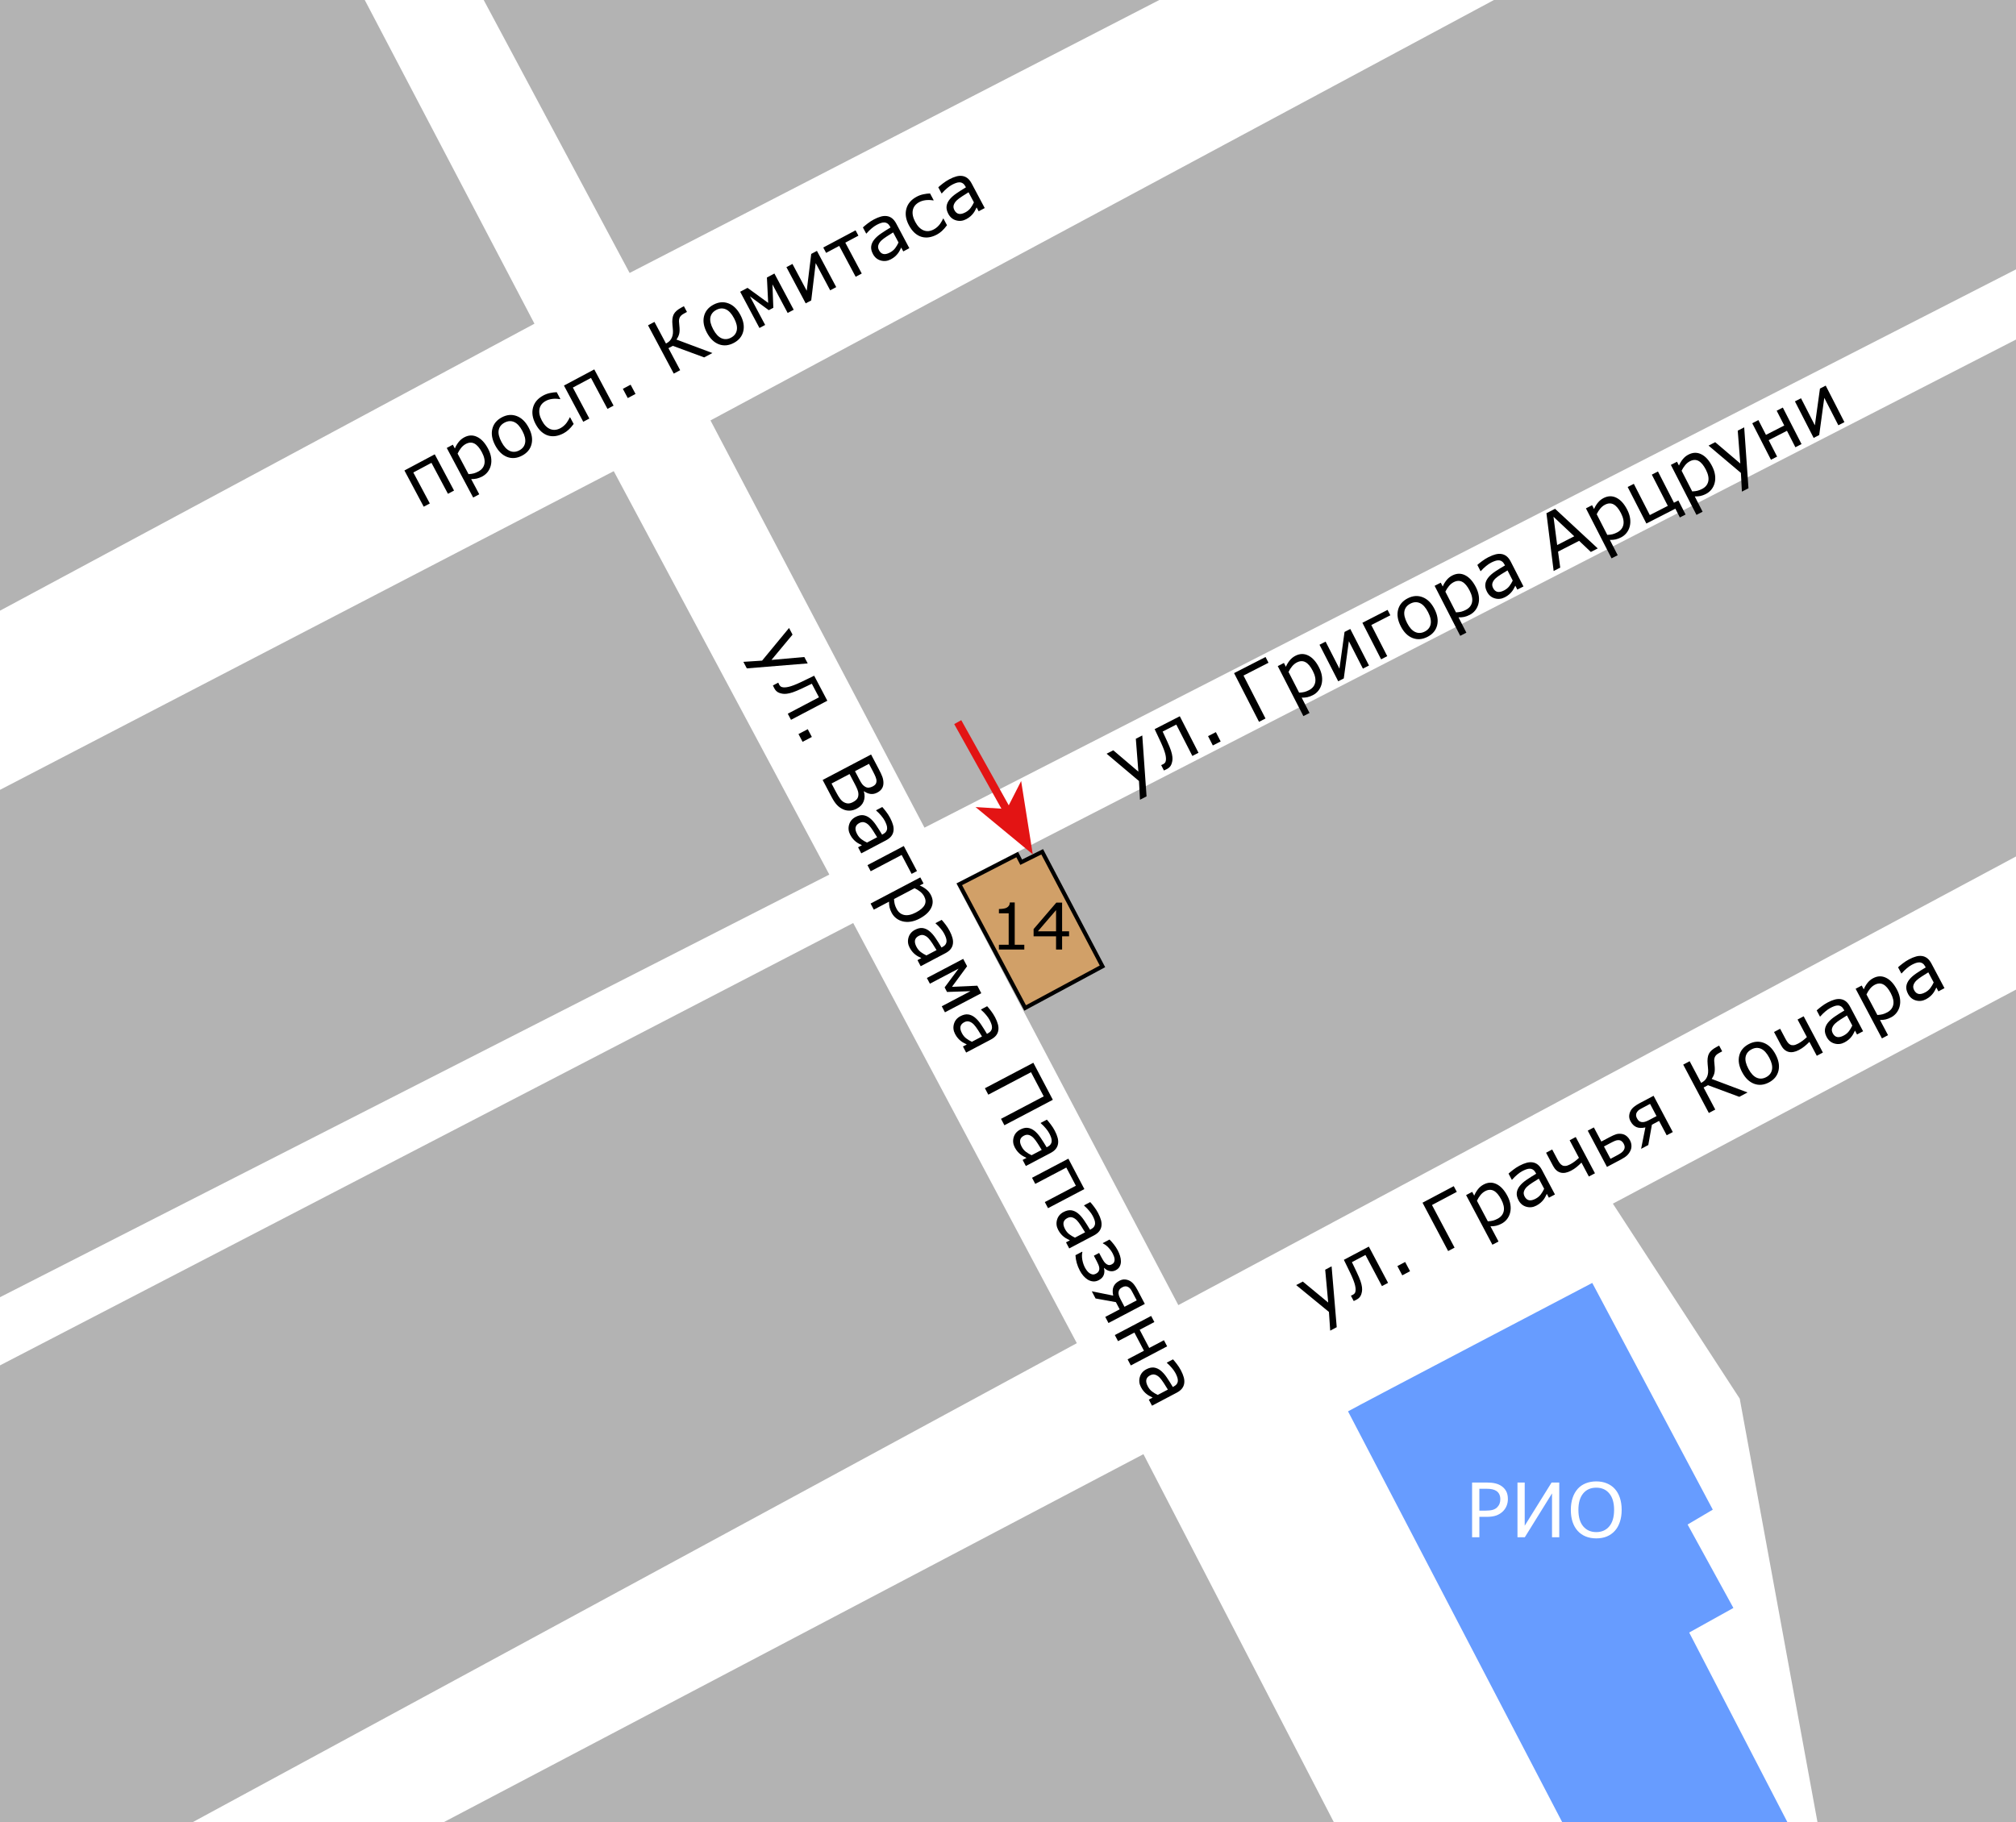 <?xml version="1.0" encoding="UTF-8" standalone="no"?>
<!-- Created with Inkscape (http://www.inkscape.org/) -->

<svg
   width="500"
   height="452"
   viewBox="0 0 500 452"
   version="1.1"
   id="svg1"
   xml:space="preserve"
   xmlns="http://www.w3.org/2000/svg"
   xmlns:svg="http://www.w3.org/2000/svg"><defs
     id="defs1" /><g
     id="layer5"
     style="display:inline"><rect
       style="fill:#ffffff;fill-opacity:1;stroke:none"
       id="rect16"
       width="500"
       height="452"
       x="0"
       y="0" /></g><g
     id="layer3"
     style="display:inline"><path
       style="fill:#b3b3b3;fill-opacity:1;stroke:none;stroke-width:2;stroke-linecap:butt;stroke-linejoin:miter;stroke-dasharray:none;stroke-opacity:1"
       d="M 90.466,0 132.552,80.303 0,151.495 V 0 Z"
       id="path1" /><path
       style="fill:#b3b3b3;fill-opacity:1;stroke:none;stroke-width:1px;stroke-linecap:butt;stroke-linejoin:miter;stroke-opacity:1"
       d="M 287.525,0 156.152,67.716 119.966,0 Z"
       id="path2" /><path
       style="fill:#b3b3b3;fill-opacity:1;stroke:none;stroke-width:1px;stroke-linecap:butt;stroke-linejoin:miter;stroke-opacity:1"
       d="M 0,195.942 152.219,116.882 205.684,216.963 0,321.808 Z"
       id="path3" /><path
       style="fill:#b3b3b3;fill-opacity:1;stroke:none;stroke-width:1px;stroke-linecap:butt;stroke-linejoin:miter;stroke-opacity:1"
       d="M 0,338.721 211.612,228.982 267.072,333.214 47.863,452 H 0 Z"
       id="path4" /><path
       style="fill:#b3b3b3;fill-opacity:1;stroke:none;stroke-width:1px;stroke-linecap:butt;stroke-linejoin:miter;stroke-opacity:1"
       d="M 110.133,452 283.591,360.747 330.791,452 Z"
       id="path5" /><path
       style="fill:#b3b3b3;fill-opacity:1;stroke:none;stroke-width:1px;stroke-linecap:butt;stroke-linejoin:miter;stroke-opacity:1"
       d="M 176.212,104.296 370.517,0 H 500 V 66.826 L 229.284,205.326 Z"
       id="path6" /><path
       style="fill:#b3b3b3;fill-opacity:1;stroke:none;stroke-width:1px;stroke-linecap:butt;stroke-linejoin:miter;stroke-opacity:1"
       d="M 237.178,219.148 500,84.236 V 212.473 L 292.245,323.774 Z"
       id="path7" /><path
       style="fill:#b3b3b3;fill-opacity:1;stroke:none;stroke-width:1px;stroke-linecap:butt;stroke-linejoin:miter;stroke-opacity:1"
       d="m 500,245.501 -99.983,53.1 31.466,48.38 L 450.757,452 H 500 Z"
       id="path8" /><path
       style="fill:#679cff;fill-opacity:1;stroke:none;stroke-width:1px;stroke-linecap:butt;stroke-linejoin:miter;stroke-opacity:1"
       d="m 334.331,350.127 c 2.753,-1.573 60.573,-31.86 60.573,-31.86 l 29.893,56.246 -6.244,3.687 11.357,20.699 -10.964,6.097 L 443.284,452 h -55.853 z"
       id="path9" /></g><g
     id="layer4"
     style="display:inline"><path
       style="fill:#d1a068;fill-opacity:1;stroke:#000000;stroke-width:1px;stroke-linecap:butt;stroke-linejoin:miter;stroke-opacity:1"
       d="m 237.93,219.374 14.357,-7.375 0.989,1.897 5.206,-2.585 14.947,28.418 -19.175,10.325 z"
       id="path10" /><path
       d="m 373.98,371.886 q 0,0.902 -0.319,1.677 -0.31,0.766 -0.875,1.331 -0.702,0.702 -1.659,1.057 -0.957,0.346 -2.415,0.346 h -1.805 v 5.059 h -1.805 v -13.572 h 3.682 q 1.221,0 2.069,0.21 0.848,0.201 1.504,0.638 0.775,0.52 1.194,1.294 0.428,0.775 0.428,1.96 z m -1.878,0.046 q 0,-0.702 -0.246,-1.221 -0.246,-0.52 -0.747,-0.848 -0.438,-0.283 -1.003,-0.401 -0.556,-0.128 -1.413,-0.128 h -1.786 v 5.423 h 1.522 q 1.094,0 1.777,-0.191 0.684,-0.201 1.112,-0.629 0.428,-0.438 0.602,-0.921 0.182,-0.483 0.182,-1.085 z m 14.62,9.424 h -1.796 v -10.874 l -6.745,10.874 h -1.823 v -13.572 h 1.796 v 10.71 l 6.663,-10.71 h 1.905 z m 13.763,-12.013 q 0.829,0.911 1.267,2.233 0.447,1.322 0.447,2.999 0,1.677 -0.456,3.008 -0.447,1.322 -1.258,2.206 -0.839,0.921 -1.987,1.385 -1.139,0.465 -2.607,0.465 -1.431,0 -2.607,-0.474 -1.167,-0.474 -1.987,-1.376 -0.82,-0.902 -1.267,-2.215 -0.438,-1.313 -0.438,-2.999 0,-1.659 0.438,-2.971 0.438,-1.322 1.276,-2.26 0.802,-0.893 1.987,-1.367 1.194,-0.474 2.598,-0.474 1.458,0 2.616,0.483 1.167,0.474 1.978,1.358 z m -0.164,5.232 q 0,-2.643 -1.185,-4.074 -1.185,-1.44 -3.236,-1.44 -2.069,0 -3.254,1.44 -1.176,1.431 -1.176,4.074 0,2.671 1.203,4.092 1.203,1.413 3.227,1.413 2.023,0 3.217,-1.413 1.203,-1.422 1.203,-4.092 z"
       id="text11"
       style="stroke:none;fill:#ffffff;fill-opacity:1" /><path
       d="m 254.044,235.556 h -6.297 v -1.188 h 2.422 v -7.797 h -2.422 v -1.062 q 0.492,0 1.055,-0.078 0.562,-0.086 0.852,-0.242 0.359,-0.195 0.562,-0.492 0.211,-0.305 0.242,-0.812 h 1.211 v 10.484 h 2.375 z m 11.102,-3.273 h -1.727 v 3.273 h -1.5 v -3.273 h -5.57 v -1.797 l 5.633,-6.562 h 1.438 v 7.109 h 1.727 z m -3.227,-1.25 v -5.25 l -4.508,5.25 z"
       id="text10"
       style="fill:#000000;fill-opacity:1;stroke:none" /><path
       style="fill:#e31414"
       d="m 238.406,178.657 -1.748,0.975 12.166,21.809 1.746,-0.975 z"
       id="path20" /><path
       id="path1592-2"
       d="m 256.142,211.941 -14.194,-11.725 7.775,0.481 3.537,-6.94 z"
       style="display:inline;fill:#e31414;fill-opacity:1;stroke:none;stroke-width:1.212px;stroke-linecap:butt;stroke-linejoin:miter;stroke-opacity:1" /></g><g
     id="layer2"
     style="display:inline"><path
       d="m 112.609,121.698 -1.512,0.805 -4.091,-7.683 -4.497,2.395 4.091,7.683 -1.512,0.805 -4.785,-8.986 7.522,-4.006 z m 8.435,-10.398 q 0.583,1.094 0.753,2.17 0.166,1.068 -0.071,2 -0.214,0.878 -0.762,1.593 -0.545,0.703 -1.349,1.131 -0.7,0.373 -1.353,0.524 -0.645,0.147 -1.403,0.138 l 2.005,3.765 -1.512,0.805 -6.55,-12.301 1.512,-0.805 0.501,0.941 q 0.333,-0.828 0.902,-1.564 0.572,-0.749 1.425,-1.203 1.625,-0.865 3.182,-0.114 1.56,0.739 2.721,2.919 z m -1.539,0.871 q -0.865,-1.625 -1.849,-2.134 -0.984,-0.509 -2.134,0.104 -0.652,0.347 -1.161,0.98 -0.51,0.633 -0.869,1.413 l 2.712,5.093 q 0.798,-0.053 1.312,-0.193 0.522,-0.144 1.11,-0.457 1.263,-0.673 1.517,-1.902 0.254,-1.23 -0.637,-2.903 z m 11.615,-6.092 q 1.17,2.196 0.72,4.067 -0.449,1.871 -2.34,2.878 -1.907,1.015 -3.71,0.344 -1.795,-0.676 -2.965,-2.872 -1.17,-2.196 -0.728,-4.063 0.445,-1.879 2.352,-2.894 1.891,-1.007 3.698,-0.327 1.803,0.671 2.973,2.868 z m -1.561,0.831 q -0.93,-1.746 -2.063,-2.226 -1.138,-0.489 -2.353,0.158 -1.231,0.655 -1.461,1.872 -0.226,1.205 0.704,2.95 0.9,1.689 2.05,2.202 1.147,0.505 2.369,-0.146 1.207,-0.643 1.432,-1.868 0.229,-1.237 -0.679,-2.943 z m 12.718,-1.733 q -0.694,0.927 -1.276,1.444 -0.57,0.52 -1.229,0.872 -0.982,0.523 -1.952,0.678 -0.975,0.147 -1.871,-0.119 -0.896,-0.267 -1.697,-0.976 -0.793,-0.714 -1.423,-1.896 -1.144,-2.148 -0.634,-4.061 0.505,-1.921 2.573,-3.022 0.78,-0.416 1.644,-0.597 0.872,-0.185 1.666,-0.206 l 0.895,1.681 -0.088,0.047 q -1.052,-0.173 -1.93,-0.057 -0.87,0.112 -1.554,0.476 -1.344,0.715 -1.604,2.011 -0.252,1.291 0.6,2.892 0.853,1.601 2.056,2.096 1.203,0.495 2.555,-0.225 0.475,-0.253 0.877,-0.622 0.41,-0.373 0.694,-0.772 0.224,-0.316 0.435,-0.696 0.214,-0.393 0.287,-0.566 l 0.088,-0.047 z m 9.898,-4.548 -1.512,0.805 -4.091,-7.683 -4.497,2.395 4.091,7.683 -1.512,0.805 -4.785,-8.986 7.522,-4.006 z m 5.447,-2.9 -1.923,1.024 -1.221,-2.293 1.923,-1.024 z m 19.067,-10.153 -2.043,1.088 -7.776,-2.871 -1.086,0.578 2.909,5.463 -1.593,0.848 -6.379,-11.979 1.593,-0.848 2.862,5.374 q 0.406,-0.226 0.73,-0.492 0.323,-0.265 0.538,-0.638 0.223,-0.356 0.357,-0.861 0.13,-0.513 0.105,-1.14 -0.011,-0.273 -0.05,-0.676 -0.031,-0.407 -0.079,-0.846 -0.156,-1.631 0.297,-2.564 0.461,-0.937 1.909,-1.709 l 0.636,-0.338 0.758,1.424 -0.668,0.356 q -0.555,0.296 -0.813,0.567 -0.262,0.264 -0.388,0.63 -0.122,0.333 -0.11,0.782 0.019,0.444 0.087,1.017 0.147,1.285 -0.022,2.015 -0.161,0.726 -0.688,1.481 z m 6.934,-9.454 q 1.17,2.196 0.72,4.067 -0.449,1.871 -2.34,2.878 -1.907,1.015 -3.71,0.344 -1.795,-0.676 -2.965,-2.872 -1.17,-2.196 -0.728,-4.063 0.445,-1.879 2.352,-2.894 1.891,-1.007 3.698,-0.327 1.803,0.671 2.973,2.868 z m -1.561,0.831 q -0.93,-1.746 -2.063,-2.226 -1.138,-0.489 -2.353,0.158 -1.231,0.655 -1.461,1.872 -0.226,1.205 0.704,2.95 0.9,1.689 2.05,2.202 1.147,0.505 2.369,-0.146 1.207,-0.643 1.432,-1.868 0.229,-1.237 -0.679,-2.943 z m 14.788,-2.112 -1.496,0.797 -3.778,-7.096 0.222,5.809 -1.126,0.6 -4.679,-3.436 3.778,7.096 -1.416,0.754 -4.785,-8.986 1.826,-0.972 5.123,3.726 -0.312,-6.288 1.858,-0.99 z m 10.547,-5.616 -1.496,0.797 -3.594,-6.75 -1.112,9.256 -1.368,0.728 -4.785,-8.986 1.496,-0.797 3.543,6.653 1.115,-9.134 1.416,-0.754 z m 5.503,-12.761 -3.25,1.731 4.078,7.659 -1.512,0.805 -4.078,-7.659 -3.25,1.731 -0.707,-1.327 8.013,-4.267 z m 12.63,3.105 -1.504,0.801 -0.51,-0.957 q -0.128,0.244 -0.341,0.677 -0.209,0.421 -0.454,0.737 -0.28,0.386 -0.706,0.768 -0.422,0.39 -1.082,0.741 -1.215,0.647 -2.488,0.292 -1.273,-0.355 -1.937,-1.602 -0.544,-1.022 -0.444,-1.881 0.104,-0.871 0.724,-1.666 0.628,-0.799 1.71,-1.54 1.082,-0.741 2.367,-1.508 l -0.124,-0.233 q -0.274,-0.515 -0.639,-0.754 -0.357,-0.244 -0.798,-0.257 -0.42,-0.014 -0.905,0.162 -0.485,0.176 -0.976,0.437 -0.595,0.317 -1.242,0.868 -0.651,0.543 -1.273,1.256 l -0.08,0.043 -0.818,-1.537 q 0.378,-0.356 1.138,-0.947 0.76,-0.59 1.572,-1.023 0.949,-0.506 1.735,-0.717 0.789,-0.224 1.506,-0.12 0.704,0.1 1.282,0.546 0.578,0.446 1.041,1.315 z m -2.683,-1.411 -1.332,-2.502 q -0.67,0.409 -1.569,0.99 -0.89,0.577 -1.356,1.022 -0.553,0.532 -0.745,1.14 -0.197,0.6 0.168,1.284 0.411,0.772 1.088,0.918 0.672,0.138 1.63,-0.372 0.796,-0.424 1.293,-1.081 0.493,-0.665 0.824,-1.399 z m 12.021,-4.284 q -0.694,0.927 -1.276,1.444 -0.57,0.52 -1.229,0.872 -0.982,0.523 -1.952,0.678 -0.975,0.147 -1.871,-0.119 -0.896,-0.267 -1.697,-0.976 -0.793,-0.714 -1.423,-1.896 -1.144,-2.148 -0.634,-4.061 0.505,-1.921 2.573,-3.022 0.78,-0.416 1.644,-0.597 0.872,-0.185 1.667,-0.206 l 0.895,1.681 -0.088,0.047 q -1.052,-0.173 -1.93,-0.057 -0.87,0.112 -1.554,0.476 -1.344,0.715 -1.604,2.011 -0.252,1.291 0.6,2.892 0.853,1.601 2.056,2.096 1.203,0.495 2.555,-0.225 0.475,-0.253 0.877,-0.622 0.41,-0.373 0.694,-0.772 0.224,-0.316 0.435,-0.696 0.214,-0.393 0.287,-0.566 l 0.088,-0.047 z m 9.359,-4.261 -1.504,0.801 -0.51,-0.957 q -0.128,0.244 -0.341,0.677 -0.209,0.421 -0.454,0.737 -0.28,0.386 -0.706,0.768 -0.422,0.39 -1.082,0.741 -1.215,0.647 -2.488,0.292 -1.273,-0.355 -1.937,-1.602 -0.544,-1.022 -0.444,-1.881 0.104,-0.871 0.724,-1.666 0.628,-0.799 1.71,-1.54 1.082,-0.741 2.367,-1.508 l -0.124,-0.233 q -0.274,-0.515 -0.639,-0.754 -0.357,-0.244 -0.798,-0.257 -0.42,-0.014 -0.905,0.162 -0.485,0.176 -0.976,0.437 -0.595,0.317 -1.242,0.868 -0.651,0.543 -1.273,1.256 l -0.08,0.043 -0.818,-1.537 q 0.378,-0.356 1.138,-0.947 0.76,-0.59 1.572,-1.023 0.949,-0.506 1.735,-0.717 0.789,-0.224 1.506,-0.12 0.704,0.1 1.282,0.546 0.578,0.446 1.041,1.315 z m -2.683,-1.411 -1.332,-2.502 q -0.67,0.409 -1.569,0.99 -0.89,0.577 -1.356,1.022 -0.553,0.532 -0.745,1.14 -0.197,0.6 0.168,1.284 0.411,0.772 1.088,0.918 0.672,0.138 1.63,-0.372 0.796,-0.424 1.293,-1.081 0.493,-0.665 0.824,-1.399 z"
       id="text12"
       style="fill:#000000;fill-opacity:1;stroke:none" /><path
       d="m 283.302,182.453 1.062,15.113 -1.631,0.835 -0.248,-4.645 -8.026,-6.775 1.655,-0.847 6.222,5.293 -0.633,-8.155 z m 13.946,4.297 -1.525,0.781 -3.984,-7.78 -3.383,1.732 q 0.32,0.686 0.616,1.323 0.295,0.637 0.529,1.153 0.637,1.384 0.923,2.262 0.281,0.87 0.345,1.513 0.063,0.603 -0.018,1.044 -0.077,0.429 -0.224,0.822 -0.151,0.385 -0.43,0.681 -0.27,0.292 -0.668,0.496 -0.138,0.071 -0.41,0.2 -0.264,0.125 -0.345,0.166 l -0.681,-1.331 0.081,-0.042 q 0.065,-0.033 0.191,-0.087 0.126,-0.054 0.207,-0.096 0.195,-0.1 0.368,-0.26 0.182,-0.165 0.249,-0.394 0.206,-0.618 -0.037,-1.712 -0.243,-1.094 -1.096,-2.961 -0.308,-0.682 -0.749,-1.603 -0.437,-0.933 -0.836,-1.773 l 6.239,-3.195 z m 5.492,-2.812 -1.939,0.993 -1.184,-2.312 1.939,-0.993 z m 11.867,-19.521 -6.198,3.174 5.454,10.652 -1.606,0.823 -6.186,-12.08 7.805,-3.996 z m 12.538,1.168 q 0.565,1.103 0.718,2.182 0.149,1.071 -0.103,1.998 -0.228,0.875 -0.788,1.581 -0.556,0.694 -1.367,1.11 -0.706,0.361 -1.361,0.502 -0.647,0.137 -1.405,0.115 l 1.944,3.797 -1.525,0.781 -6.352,-12.405 1.525,-0.781 0.486,0.949 q 0.347,-0.823 0.927,-1.55 0.584,-0.739 1.444,-1.18 1.639,-0.839 3.183,-0.063 1.548,0.764 2.674,2.962 z m -1.553,0.847 q -0.839,-1.639 -1.814,-2.163 -0.975,-0.525 -2.135,0.069 -0.657,0.336 -1.177,0.961 -0.52,0.625 -0.892,1.399 l 2.63,5.135 q 0.799,-0.04 1.315,-0.172 0.525,-0.135 1.117,-0.439 1.274,-0.652 1.547,-1.878 0.274,-1.226 -0.59,-2.913 z m 13.941,-1.332 -1.509,0.773 -3.485,-6.807 -1.261,9.237 -1.379,0.706 -4.64,-9.062 1.509,-0.773 3.436,6.709 1.262,-9.115 1.428,-0.731 z m 5.294,-12.459 -4.722,2.418 3.955,7.723 -1.525,0.781 -4.64,-9.062 6.247,-3.199 z m 10.942,-1.568 q 1.134,2.215 0.655,4.078 -0.479,1.863 -2.386,2.84 -1.923,0.985 -3.715,0.284 -1.784,-0.704 -2.918,-2.919 -1.134,-2.215 -0.663,-4.074 0.475,-1.872 2.398,-2.856 1.907,-0.976 3.703,-0.268 1.792,0.7 2.926,2.915 z m -1.574,0.806 q -0.901,-1.76 -2.027,-2.259 -1.13,-0.507 -2.355,0.12 -1.241,0.636 -1.491,1.849 -0.245,1.201 0.656,2.961 0.872,1.704 2.015,2.235 1.138,0.523 2.371,-0.108 1.217,-0.623 1.462,-1.844 0.249,-1.233 -0.632,-2.953 z m 11.852,-6.212 q 0.565,1.103 0.718,2.182 0.149,1.071 -0.103,1.998 -0.228,0.875 -0.788,1.581 -0.556,0.694 -1.367,1.11 -0.706,0.361 -1.361,0.502 -0.647,0.137 -1.405,0.115 l 1.944,3.797 -1.525,0.781 -6.352,-12.405 1.525,-0.781 0.486,0.949 q 0.347,-0.823 0.927,-1.55 0.584,-0.739 1.444,-1.18 1.639,-0.839 3.183,-0.063 1.548,0.764 2.674,2.962 z m -1.553,0.847 q -0.839,-1.639 -1.814,-2.163 -0.975,-0.525 -2.135,0.069 -0.657,0.336 -1.177,0.961 -0.52,0.625 -0.892,1.399 l 2.63,5.135 q 0.799,-0.04 1.315,-0.172 0.525,-0.135 1.117,-0.439 1.274,-0.652 1.547,-1.878 0.274,-1.226 -0.59,-2.913 z m 13.348,-1.029 -1.517,0.777 -0.494,-0.965 q -0.132,0.242 -0.352,0.672 -0.216,0.418 -0.466,0.73 -0.286,0.382 -0.718,0.757 -0.428,0.383 -1.094,0.724 -1.225,0.627 -2.492,0.252 -1.267,-0.375 -1.911,-1.633 -0.528,-1.03 -0.414,-1.887 0.118,-0.869 0.75,-1.654 0.641,-0.789 1.734,-1.513 1.094,-0.724 2.391,-1.47 l -0.12,-0.235 q -0.266,-0.519 -0.627,-0.764 -0.353,-0.249 -0.793,-0.27 -0.42,-0.02 -0.908,0.147 -0.488,0.168 -0.982,0.421 -0.6,0.307 -1.256,0.848 -0.659,0.532 -1.293,1.235 l -0.081,0.042 -0.793,-1.55 q 0.384,-0.35 1.153,-0.928 0.769,-0.578 1.588,-0.998 0.957,-0.49 1.746,-0.689 0.793,-0.211 1.507,-0.096 0.702,0.111 1.273,0.567 0.571,0.455 1.02,1.331 z m -2.66,-1.454 -1.292,-2.523 q -0.677,0.398 -1.585,0.965 -0.9,0.563 -1.372,1 -0.562,0.523 -0.764,1.128 -0.206,0.597 0.147,1.287 0.399,0.779 1.073,0.935 0.67,0.148 1.635,-0.346 0.803,-0.411 1.311,-1.06 0.503,-0.657 0.847,-1.386 z m 21.084,-7.98 -1.712,0.877 -2.908,-2.76 -5.225,2.675 0.54,3.973 -1.631,0.835 -1.788,-14.332 2.142,-1.097 z m -5.821,-3.01 -5.154,-4.846 0.911,7.019 z m 13.132,-6.591 q 0.565,1.103 0.718,2.182 0.149,1.071 -0.103,1.998 -0.228,0.875 -0.788,1.581 -0.556,0.694 -1.367,1.11 -0.706,0.361 -1.361,0.502 -0.647,0.137 -1.405,0.115 l 1.944,3.797 -1.525,0.781 -6.352,-12.405 1.525,-0.781 0.486,0.949 q 0.347,-0.823 0.927,-1.55 0.584,-0.739 1.444,-1.18 1.639,-0.839 3.183,-0.063 1.548,0.764 2.674,2.962 z m -1.553,0.847 q -0.839,-1.639 -1.814,-2.163 -0.975,-0.525 -2.135,0.069 -0.657,0.336 -1.177,0.961 -0.52,0.625 -0.892,1.399 l 2.63,5.135 q 0.799,-0.04 1.315,-0.172 0.525,-0.135 1.117,-0.439 1.274,-0.652 1.547,-1.878 0.274,-1.226 -0.59,-2.913 z m 13.494,-1.104 -7.188,3.681 -4.64,-9.062 1.525,-0.781 3.967,7.748 4.462,-2.285 -3.967,-7.748 1.525,-0.781 3.967,7.748 1.095,-0.561 1.786,3.489 -1.42,0.727 z m 9.12,-10.527 q 0.565,1.103 0.718,2.182 0.149,1.071 -0.103,1.998 -0.228,0.875 -0.788,1.581 -0.556,0.694 -1.367,1.11 -0.706,0.361 -1.361,0.502 -0.647,0.137 -1.405,0.115 l 1.944,3.797 -1.525,0.781 -6.352,-12.405 1.525,-0.781 0.486,0.949 q 0.347,-0.823 0.927,-1.55 0.584,-0.739 1.444,-1.18 1.639,-0.839 3.183,-0.063 1.548,0.764 2.674,2.962 z m -1.553,0.847 q -0.839,-1.639 -1.814,-2.163 -0.975,-0.525 -2.135,0.069 -0.657,0.336 -1.177,0.961 -0.52,0.625 -0.892,1.399 l 2.63,5.135 q 0.799,-0.04 1.315,-0.172 0.525,-0.135 1.117,-0.439 1.274,-0.652 1.547,-1.878 0.274,-1.226 -0.59,-2.913 z m 9.503,-10.498 1.062,15.113 -1.631,0.835 -0.248,-4.645 -8.026,-6.775 1.655,-0.847 6.222,5.293 -0.633,-8.155 z m 14.222,4.156 -1.525,0.781 -2.09,-4.081 -4.535,2.322 2.09,4.081 -1.525,0.781 -4.64,-9.062 1.525,-0.781 1.878,3.667 4.535,-2.322 -1.878,-3.667 1.525,-0.781 z m 10.636,-5.446 -1.509,0.773 -3.485,-6.807 -1.261,9.237 -1.379,0.706 -4.64,-9.062 1.509,-0.773 3.436,6.709 1.262,-9.115 1.428,-0.731 z"
       id="text13"
       style="fill:#000000;fill-opacity:1;stroke:none" /><path
       d="m 330.257,314.151 1.273,15.097 -1.619,0.858 -0.313,-4.641 -8.12,-6.663 1.643,-0.87 6.296,5.205 -0.746,-8.145 z m 14.004,4.102 -1.514,0.802 -4.092,-7.724 -3.359,1.779 q 0.33,0.681 0.634,1.314 0.304,0.633 0.545,1.145 0.656,1.375 0.954,2.249 0.294,0.866 0.366,1.508 0.071,0.602 -0.004,1.044 -0.071,0.43 -0.213,0.825 -0.146,0.387 -0.42,0.687 -0.266,0.296 -0.661,0.505 -0.137,0.072 -0.407,0.205 -0.262,0.129 -0.342,0.171 l -0.7,-1.321 0.081,-0.043 q 0.064,-0.034 0.189,-0.09 0.125,-0.056 0.206,-0.099 0.193,-0.102 0.365,-0.265 0.18,-0.167 0.243,-0.397 0.197,-0.62 -0.061,-1.711 -0.258,-1.091 -1.138,-2.946 -0.318,-0.678 -0.771,-1.592 -0.45,-0.927 -0.861,-1.762 l 6.194,-3.281 z m 5.453,-2.889 -1.925,1.02 -1.216,-2.295 1.925,-1.02 z m 11.593,-19.685 -6.153,3.26 5.603,10.575 -1.595,0.845 -6.354,-11.992 7.748,-4.105 z m 12.553,0.993 q 0.58,1.095 0.748,2.172 0.164,1.068 -0.075,2 -0.216,0.878 -0.766,1.592 -0.546,0.702 -1.352,1.129 -0.701,0.371 -1.354,0.521 -0.645,0.146 -1.403,0.135 l 1.997,3.769 -1.514,0.802 -6.524,-12.315 1.514,-0.802 0.499,0.942 q 0.335,-0.827 0.905,-1.563 0.574,-0.747 1.427,-1.2 1.627,-0.862 3.182,-0.108 1.559,0.742 2.715,2.925 z m -1.541,0.868 q -0.862,-1.627 -1.844,-2.138 -0.982,-0.511 -2.134,0.099 -0.652,0.346 -1.163,0.977 -0.511,0.632 -0.872,1.411 l 2.701,5.098 q 0.798,-0.051 1.312,-0.19 0.523,-0.143 1.111,-0.454 1.264,-0.67 1.521,-1.899 0.256,-1.229 -0.631,-2.904 z m 13.333,-1.215 -1.506,0.798 -0.508,-0.958 q -0.129,0.244 -0.343,0.677 -0.21,0.421 -0.456,0.737 -0.28,0.386 -0.708,0.767 -0.423,0.389 -1.083,0.739 -1.216,0.644 -2.489,0.287 -1.272,-0.357 -1.934,-1.606 -0.542,-1.023 -0.44,-1.881 0.106,-0.871 0.727,-1.664 0.629,-0.798 1.713,-1.537 1.083,-0.739 2.37,-1.503 l -0.124,-0.234 q -0.273,-0.515 -0.638,-0.756 -0.356,-0.244 -0.797,-0.258 -0.42,-0.015 -0.905,0.16 -0.485,0.175 -0.976,0.435 -0.596,0.316 -1.244,0.865 -0.652,0.541 -1.275,1.253 l -0.081,0.043 -0.815,-1.538 q 0.379,-0.355 1.14,-0.944 0.761,-0.589 1.574,-1.02 0.95,-0.504 1.736,-0.714 0.79,-0.222 1.506,-0.117 0.704,0.102 1.281,0.549 0.577,0.447 1.038,1.317 z m -2.68,-1.417 -1.327,-2.505 q -0.671,0.407 -1.571,0.987 -0.892,0.576 -1.358,1.019 -0.554,0.531 -0.748,1.139 -0.198,0.6 0.165,1.285 0.41,0.773 1.086,0.92 0.672,0.139 1.63,-0.369 0.797,-0.422 1.296,-1.078 0.494,-0.664 0.827,-1.398 z m 12.602,-3.84 -1.514,0.802 -1.831,-3.455 q -0.613,0.614 -1.209,1.105 -0.596,0.491 -1.385,0.909 -1.45,0.768 -2.59,0.465 -1.145,-0.311 -1.858,-1.656 l -1.732,-3.27 1.514,-0.802 1.323,2.497 q 0.273,0.515 0.555,0.892 0.278,0.369 0.645,0.556 0.363,0.179 0.823,0.131 0.46,-0.048 1.136,-0.406 0.556,-0.294 1.153,-0.745 0.593,-0.458 0.999,-0.859 l -2.308,-4.357 1.514,-0.802 z m 7.138,-7.32 q -0.218,-0.411 -0.525,-0.64 -0.303,-0.242 -0.728,-0.264 -0.445,-0.022 -0.901,0.168 -0.448,0.186 -1.254,0.613 l -1.498,0.794 1.621,3.061 1.466,-0.777 q 0.805,-0.427 1.214,-0.726 0.405,-0.307 0.624,-0.671 0.219,-0.384 0.215,-0.743 -5.9e-4,-0.371 -0.235,-0.814 z m 1.55,-0.852 q 0.346,0.652 0.361,1.325 0.024,0.668 -0.252,1.237 -0.318,0.684 -0.833,1.173 -0.514,0.489 -1.465,0.993 l -3.52,1.865 -4.766,-8.996 1.514,-0.802 1.856,3.504 2.046,-1.084 q 1.015,-0.538 1.626,-0.727 0.619,-0.194 1.393,-0.078 0.651,0.099 1.17,0.515 0.519,0.416 0.869,1.076 z m 10.618,-2.056 -1.514,0.802 -1.89,-3.568 -1.78,0.943 -0.896,5.044 -1.78,0.943 1.061,-5.317 q -1.339,0.297 -2.228,-0.078 -0.894,-0.383 -1.466,-1.462 -0.38,-0.717 -0.322,-1.387 0.058,-0.67 0.382,-1.244 0.321,-0.562 0.894,-1 0.568,-0.446 1.309,-0.838 l 3.463,-1.835 z m -4.036,-3.958 -1.604,-3.028 -1.909,1.011 q -0.62,0.329 -0.873,0.514 -0.252,0.185 -0.481,0.533 -0.22,0.344 -0.211,0.731 0.013,0.375 0.201,0.729 0.235,0.443 0.468,0.67 0.242,0.223 0.66,0.311 0.422,0.076 0.896,-0.062 0.47,-0.146 0.993,-0.423 z m 22.576,-5.865 -2.046,1.084 -7.77,-2.887 -1.087,0.576 2.897,5.469 -1.595,0.845 -6.354,-11.992 1.595,-0.845 2.85,5.38 q 0.407,-0.226 0.731,-0.49 0.324,-0.264 0.54,-0.637 0.224,-0.356 0.359,-0.861 0.131,-0.513 0.108,-1.14 -0.011,-0.273 -0.049,-0.676 -0.03,-0.407 -0.077,-0.846 -0.153,-1.631 0.302,-2.564 0.463,-0.936 1.913,-1.705 l 0.636,-0.337 0.755,1.426 -0.668,0.354 q -0.556,0.294 -0.814,0.566 -0.263,0.263 -0.389,0.629 -0.123,0.333 -0.112,0.781 0.019,0.444 0.085,1.017 0.144,1.285 -0.026,2.015 -0.162,0.726 -0.691,1.48 z m 6.954,-9.44 q 1.165,2.199 0.712,4.069 -0.453,1.87 -2.346,2.873 -1.909,1.011 -3.711,0.336 -1.794,-0.679 -2.959,-2.878 -1.165,-2.199 -0.72,-4.064 0.449,-1.878 2.358,-2.889 1.893,-1.003 3.699,-0.32 1.802,0.675 2.967,2.874 z m -1.562,0.828 q -0.926,-1.748 -2.059,-2.231 -1.137,-0.491 -2.353,0.153 -1.232,0.653 -1.465,1.869 -0.229,1.204 0.697,2.952 0.896,1.691 2.046,2.207 1.145,0.507 2.37,-0.141 1.208,-0.64 1.436,-1.865 0.232,-1.237 -0.673,-2.944 z m 13.294,-1.288 -1.514,0.802 -1.831,-3.455 q -0.613,0.614 -1.209,1.105 -0.596,0.491 -1.385,0.909 -1.45,0.768 -2.59,0.465 -1.145,-0.311 -1.858,-1.656 l -1.732,-3.27 1.514,-0.802 1.323,2.497 q 0.273,0.515 0.555,0.892 0.278,0.369 0.645,0.556 0.363,0.179 0.823,0.131 0.46,-0.048 1.136,-0.406 0.556,-0.294 1.153,-0.745 0.593,-0.458 0.999,-0.859 l -2.309,-4.357 1.514,-0.802 z m 9.971,-5.283 -1.506,0.798 -0.508,-0.958 q -0.129,0.244 -0.343,0.677 -0.21,0.421 -0.456,0.737 -0.28,0.386 -0.708,0.767 -0.423,0.389 -1.083,0.739 -1.216,0.644 -2.489,0.287 -1.272,-0.357 -1.934,-1.606 -0.542,-1.023 -0.44,-1.881 0.106,-0.871 0.727,-1.664 0.629,-0.798 1.713,-1.537 1.083,-0.739 2.37,-1.503 l -0.124,-0.234 q -0.273,-0.515 -0.638,-0.756 -0.356,-0.244 -0.797,-0.258 -0.42,-0.015 -0.905,0.16 -0.485,0.175 -0.976,0.435 -0.596,0.316 -1.244,0.865 -0.652,0.541 -1.275,1.253 l -0.081,0.043 -0.815,-1.538 q 0.379,-0.356 1.14,-0.944 0.761,-0.589 1.574,-1.02 0.95,-0.504 1.736,-0.714 0.79,-0.222 1.506,-0.117 0.704,0.102 1.281,0.549 0.577,0.447 1.038,1.317 z m -2.68,-1.417 -1.327,-2.505 q -0.671,0.407 -1.571,0.987 -0.892,0.576 -1.358,1.019 -0.554,0.531 -0.748,1.139 -0.198,0.6 0.165,1.285 0.41,0.773 1.086,0.92 0.672,0.139 1.63,-0.369 0.797,-0.422 1.296,-1.078 0.494,-0.664 0.827,-1.398 z m 11.071,-8.929 q 0.58,1.095 0.748,2.172 0.164,1.068 -0.075,2 -0.216,0.878 -0.766,1.592 -0.546,0.702 -1.352,1.129 -0.701,0.371 -1.354,0.521 -0.645,0.146 -1.403,0.135 l 1.997,3.769 -1.514,0.802 -6.524,-12.315 1.514,-0.802 0.499,0.942 q 0.335,-0.827 0.905,-1.563 0.574,-0.747 1.427,-1.2 1.627,-0.862 3.182,-0.108 1.559,0.742 2.715,2.925 z m -1.541,0.868 q -0.862,-1.627 -1.844,-2.138 -0.982,-0.511 -2.134,0.099 -0.652,0.346 -1.163,0.977 -0.511,0.632 -0.872,1.411 l 2.701,5.098 q 0.798,-0.051 1.312,-0.19 0.523,-0.143 1.111,-0.454 1.264,-0.67 1.521,-1.899 0.256,-1.229 -0.631,-2.904 z m 13.333,-1.215 -1.506,0.798 -0.508,-0.958 q -0.129,0.244 -0.343,0.677 -0.21,0.421 -0.456,0.737 -0.28,0.386 -0.708,0.767 -0.423,0.389 -1.083,0.739 -1.216,0.644 -2.489,0.287 -1.272,-0.357 -1.934,-1.606 -0.542,-1.023 -0.44,-1.881 0.106,-0.871 0.727,-1.664 0.629,-0.798 1.713,-1.537 1.083,-0.739 2.37,-1.503 l -0.124,-0.234 q -0.273,-0.515 -0.638,-0.756 -0.356,-0.244 -0.797,-0.258 -0.42,-0.015 -0.905,0.16 -0.485,0.175 -0.976,0.435 -0.596,0.316 -1.244,0.865 -0.652,0.541 -1.275,1.253 l -0.081,0.043 -0.815,-1.538 q 0.379,-0.355 1.14,-0.944 0.761,-0.589 1.574,-1.02 0.95,-0.504 1.736,-0.714 0.79,-0.222 1.506,-0.117 0.704,0.102 1.281,0.549 0.577,0.447 1.038,1.317 z m -2.68,-1.417 -1.327,-2.505 q -0.671,0.407 -1.571,0.987 -0.892,0.576 -1.358,1.019 -0.554,0.531 -0.748,1.139 -0.198,0.6 0.165,1.285 0.41,0.773 1.086,0.92 0.672,0.139 1.63,-0.369 0.797,-0.422 1.296,-1.078 0.494,-0.664 0.827,-1.398 z"
       id="text14"
       style="fill:#000000;fill-opacity:1;stroke:none" /><path
       d="m 200.322,164.579 -15.1,1.231 -0.853,-1.621 4.642,-0.3 6.685,-8.101 0.866,1.645 -5.223,6.281 8.147,-0.723 z m -4.142,13.993 -0.798,-1.516 7.735,-4.07 -1.77,-3.364 q -0.682,0.328 -1.316,0.631 -0.634,0.303 -1.147,0.542 -1.377,0.652 -2.251,0.948 -0.866,0.291 -1.509,0.362 -0.602,0.07 -1.044,-0.007 -0.43,-0.073 -0.824,-0.215 -0.386,-0.147 -0.686,-0.422 -0.295,-0.267 -0.503,-0.662 -0.072,-0.137 -0.204,-0.407 -0.128,-0.262 -0.17,-0.343 l 1.323,-0.696 0.043,0.081 q 0.034,0.065 0.09,0.19 0.056,0.125 0.098,0.206 0.102,0.194 0.264,0.366 0.167,0.18 0.396,0.245 0.62,0.199 1.711,-0.056 1.091,-0.255 2.949,-1.129 0.678,-0.316 1.595,-0.767 0.928,-0.447 1.764,-0.856 l 3.264,6.203 z m 2.873,5.461 -1.014,-1.928 2.299,-1.21 1.014,1.928 z m 13.439,16.576 q -0.895,0.471 -1.759,0.493 -0.864,0.022 -1.609,-0.317 -0.889,-0.397 -1.543,-1.093 -0.65,-0.688 -1.308,-1.938 l -2.241,-4.259 12.01,-6.32 1.872,3.557 q 0.692,1.315 0.939,2.019 0.247,0.704 0.255,1.462 0.001,0.844 -0.39,1.431 -0.383,0.583 -1.142,0.982 -0.855,0.45 -1.689,0.333 -0.826,-0.122 -1.571,-0.656 l -0.065,0.034 q 0.391,1.35 -0.063,2.484 -0.445,1.13 -1.696,1.788 z m 3.999,-5.534 q 0.436,-0.229 0.658,-0.531 0.222,-0.302 0.238,-0.723 0.018,-0.494 -0.218,-1.06 -0.228,-0.57 -0.648,-1.369 l -1.002,-1.904 -3.468,1.825 1.087,2.065 q 0.395,0.75 0.701,1.156 0.314,0.401 0.756,0.653 0.441,0.252 0.901,0.206 0.472,-0.042 0.996,-0.318 z m -4.938,3.906 q 0.726,-0.382 1.039,-0.825 0.313,-0.443 0.31,-1.172 -0.002,-0.493 -0.238,-1.08 -0.224,-0.582 -0.64,-1.373 l -1.32,-2.509 -4.469,2.351 1.112,2.113 q 0.552,1.049 1.009,1.663 0.465,0.61 0.981,0.885 0.552,0.286 1.066,0.284 0.514,-0.002 1.151,-0.338 z m 2.058,12.718 -0.794,-1.508 0.96,-0.505 q -0.243,-0.13 -0.676,-0.345 -0.42,-0.211 -0.735,-0.458 -0.385,-0.281 -0.765,-0.71 -0.388,-0.424 -0.736,-1.086 -0.641,-1.218 -0.28,-2.489 0.361,-1.271 1.611,-1.929 1.024,-0.539 1.883,-0.435 0.871,0.108 1.662,0.732 0.796,0.632 1.532,1.717 0.736,1.086 1.497,2.374 l 0.234,-0.123 q 0.516,-0.272 0.757,-0.635 0.245,-0.356 0.261,-0.796 0.015,-0.42 -0.157,-0.906 -0.173,-0.486 -0.432,-0.978 -0.314,-0.597 -0.862,-1.246 -0.539,-0.653 -1.25,-1.279 l -0.043,-0.081 1.541,-0.811 q 0.354,0.38 0.941,1.142 0.587,0.762 1.015,1.577 0.501,0.952 0.709,1.738 0.22,0.79 0.113,1.506 -0.104,0.703 -0.552,1.279 -0.449,0.576 -1.32,1.034 z m 1.424,-2.676 2.509,-1.32 q -0.405,-0.672 -0.983,-1.574 -0.573,-0.893 -1.015,-1.361 -0.529,-0.556 -1.137,-0.751 -0.599,-0.2 -1.285,0.161 -0.774,0.407 -0.923,1.083 -0.141,0.672 0.364,1.631 0.42,0.799 1.075,1.299 0.663,0.496 1.395,0.831 z m 11.059,7.766 -2.47,-4.694 -7.679,4.041 -0.798,-1.516 9.01,-4.741 3.268,6.211 z m 1.935,11.115 q -1.097,0.577 -2.174,0.742 -1.069,0.161 -1.999,-0.081 -0.877,-0.218 -1.59,-0.77 -0.7,-0.548 -1.125,-1.355 -0.369,-0.702 -0.517,-1.355 -0.144,-0.645 -0.131,-1.404 l -3.775,1.986 -0.798,-1.516 12.333,-6.49 0.798,1.516 -0.944,0.497 q 0.826,0.338 1.56,0.909 0.746,0.576 1.196,1.431 0.857,1.629 0.099,3.182 -0.746,1.557 -2.932,2.707 z M 227.167,226.36 q 1.629,-0.857 2.143,-1.838 0.514,-0.981 -0.093,-2.134 -0.344,-0.653 -0.974,-1.166 -0.63,-0.513 -1.408,-0.876 l -5.106,2.687 q 0.049,0.798 0.186,1.313 0.141,0.523 0.451,1.112 0.666,1.266 1.895,1.526 1.229,0.26 2.906,-0.623 z m 1.178,13.336 -0.794,-1.508 0.96,-0.505 q -0.243,-0.129 -0.676,-0.345 -0.42,-0.211 -0.735,-0.458 -0.385,-0.281 -0.765,-0.71 -0.388,-0.424 -0.736,-1.086 -0.641,-1.218 -0.28,-2.489 0.361,-1.271 1.611,-1.929 1.024,-0.539 1.883,-0.435 0.871,0.108 1.662,0.732 0.796,0.632 1.532,1.717 0.736,1.086 1.497,2.374 l 0.234,-0.123 q 0.516,-0.272 0.757,-0.635 0.245,-0.356 0.261,-0.796 0.015,-0.42 -0.157,-0.906 -0.173,-0.486 -0.432,-0.978 -0.314,-0.597 -0.862,-1.246 -0.539,-0.653 -1.25,-1.279 l -0.042,-0.081 1.541,-0.811 q 0.354,0.38 0.941,1.142 0.587,0.762 1.015,1.577 0.501,0.952 0.709,1.738 0.22,0.79 0.113,1.506 -0.104,0.703 -0.552,1.279 -0.449,0.576 -1.32,1.034 z m 1.424,-2.676 2.509,-1.32 q -0.405,-0.672 -0.983,-1.574 -0.573,-0.893 -1.015,-1.361 -0.529,-0.556 -1.137,-0.751 -0.599,-0.2 -1.285,0.161 -0.774,0.407 -0.923,1.083 -0.141,0.672 0.364,1.631 0.42,0.799 1.075,1.299 0.663,0.496 1.395,0.831 z m 4.594,14.113 -0.789,-1.5 7.114,-3.744 -5.81,0.194 -0.594,-1.129 3.458,-4.662 -7.114,3.744 -0.747,-1.42 9.01,-4.741 0.963,1.831 -3.751,5.105 6.289,-0.281 0.98,1.863 z m 5.255,9.986 -0.794,-1.508 0.96,-0.505 q -0.243,-0.13 -0.676,-0.345 -0.42,-0.211 -0.735,-0.458 -0.385,-0.281 -0.765,-0.71 -0.388,-0.424 -0.736,-1.086 -0.641,-1.218 -0.28,-2.489 0.361,-1.271 1.611,-1.929 1.024,-0.539 1.883,-0.435 0.871,0.108 1.662,0.732 0.796,0.632 1.532,1.717 0.736,1.086 1.497,2.374 l 0.234,-0.123 q 0.516,-0.272 0.757,-0.635 0.245,-0.356 0.261,-0.796 0.015,-0.42 -0.157,-0.906 -0.173,-0.486 -0.432,-0.978 -0.314,-0.597 -0.862,-1.246 -0.539,-0.653 -1.25,-1.279 l -0.043,-0.081 1.541,-0.811 q 0.354,0.38 0.941,1.142 0.587,0.762 1.015,1.577 0.501,0.952 0.709,1.738 0.22,0.79 0.113,1.506 -0.104,0.703 -0.552,1.279 -0.449,0.576 -1.32,1.034 z m 1.424,-2.676 2.509,-1.32 q -0.405,-0.672 -0.983,-1.574 -0.573,-0.893 -1.015,-1.361 -0.529,-0.556 -1.137,-0.751 -0.599,-0.2 -1.285,0.161 -0.774,0.407 -0.923,1.083 -0.141,0.672 0.364,1.631 0.42,0.799 1.075,1.299 0.663,0.496 1.395,0.831 z m 8.066,20.711 -0.84,-1.597 10.591,-5.573 -3.154,-5.993 -10.591,5.573 -0.84,-1.597 12.01,-6.32 4.834,9.187 z m 5.318,10.107 -0.794,-1.508 0.96,-0.505 q -0.243,-0.13 -0.676,-0.345 -0.42,-0.211 -0.735,-0.458 -0.385,-0.281 -0.765,-0.71 -0.388,-0.424 -0.736,-1.086 -0.641,-1.218 -0.28,-2.489 0.361,-1.271 1.611,-1.929 1.024,-0.539 1.883,-0.435 0.871,0.108 1.662,0.732 0.796,0.632 1.532,1.717 0.736,1.086 1.497,2.374 l 0.234,-0.123 q 0.516,-0.272 0.757,-0.635 0.245,-0.356 0.261,-0.796 0.015,-0.42 -0.157,-0.906 -0.173,-0.486 -0.432,-0.978 -0.314,-0.597 -0.862,-1.246 -0.539,-0.653 -1.25,-1.279 l -0.042,-0.081 1.541,-0.811 q 0.354,0.38 0.941,1.142 0.587,0.762 1.015,1.577 0.501,0.952 0.709,1.738 0.22,0.79 0.113,1.506 -0.104,0.703 -0.552,1.279 -0.449,0.576 -1.32,1.034 z m 1.424,-2.676 2.509,-1.32 q -0.405,-0.672 -0.983,-1.574 -0.573,-0.893 -1.015,-1.361 -0.529,-0.556 -1.137,-0.751 -0.599,-0.2 -1.285,0.161 -0.774,0.407 -0.923,1.083 -0.141,0.672 0.364,1.631 0.42,0.799 1.075,1.299 0.663,0.496 1.395,0.831 z m 4.08,13.137 -0.798,-1.516 7.703,-4.053 -2.373,-4.509 -7.703,4.053 -0.798,-1.516 9.01,-4.741 3.968,7.542 z m 5.255,9.986 -0.794,-1.508 0.96,-0.505 q -0.243,-0.13 -0.676,-0.345 -0.42,-0.211 -0.735,-0.458 -0.385,-0.281 -0.765,-0.71 -0.388,-0.424 -0.736,-1.086 -0.641,-1.218 -0.28,-2.489 0.361,-1.271 1.611,-1.929 1.024,-0.539 1.883,-0.435 0.871,0.108 1.662,0.732 0.796,0.632 1.532,1.717 0.736,1.086 1.497,2.374 l 0.234,-0.123 q 0.516,-0.272 0.757,-0.635 0.245,-0.356 0.261,-0.796 0.015,-0.42 -0.157,-0.906 -0.173,-0.486 -0.432,-0.978 -0.314,-0.597 -0.862,-1.246 -0.539,-0.653 -1.25,-1.279 l -0.042,-0.081 1.541,-0.811 q 0.354,0.38 0.941,1.142 0.587,0.762 1.015,1.577 0.501,0.952 0.709,1.738 0.22,0.79 0.113,1.506 -0.104,0.703 -0.552,1.279 -0.449,0.576 -1.32,1.034 z m 1.424,-2.676 2.509,-1.32 q -0.405,-0.672 -0.983,-1.574 -0.573,-0.893 -1.015,-1.361 -0.529,-0.556 -1.137,-0.751 -0.599,-0.2 -1.285,0.161 -0.774,0.407 -0.923,1.083 -0.141,0.672 0.364,1.631 0.42,0.799 1.075,1.299 0.663,0.496 1.395,0.831 z m 5.935,10.534 q -0.758,0.399 -1.469,0.32 -0.707,-0.071 -1.318,-0.45 -0.603,-0.383 -1.096,-0.968 -0.493,-0.585 -0.841,-1.246 -0.492,-0.936 -0.761,-1.876 -0.268,-0.94 -0.33,-1.958 l 1.662,-0.874 0.055,0.105 q -0.206,0.86 -0.009,1.92 0.197,1.06 0.647,1.915 0.212,0.403 0.51,0.793 0.306,0.385 0.641,0.61 0.372,0.237 0.744,0.299 0.38,0.057 0.848,-0.189 0.484,-0.255 0.668,-0.609 0.189,-0.346 0.155,-0.762 -0.029,-0.407 -0.243,-0.892 -0.214,-0.485 -0.418,-0.872 l -0.692,-1.315 1.307,-0.688 0.48,0.911 q 0.17,0.323 0.466,0.826 0.3,0.512 0.575,0.779 0.358,0.347 0.735,0.458 0.382,0.118 0.93,-0.17 0.379,-0.199 0.519,-0.52 0.148,-0.325 0.132,-0.688 -0.02,-0.371 -0.167,-0.767 -0.143,-0.388 -0.291,-0.671 -0.433,-0.823 -1.079,-1.502 -0.634,-0.676 -1.338,-0.996 l -0.055,-0.105 1.67,-0.879 q 0.57,0.555 1.11,1.249 0.54,0.694 0.944,1.46 0.331,0.629 0.545,1.31 0.218,0.689 0.228,1.373 0.006,0.677 -0.292,1.266 -0.29,0.585 -0.983,0.95 -0.71,0.373 -1.484,0.214 -0.762,-0.155 -1.386,-0.774 l -0.057,0.03 q 0.236,0.937 -0.062,1.722 -0.29,0.781 -1.201,1.26 z m 2.378,10.645 -0.798,-1.516 3.573,-1.88 -0.938,-1.783 -5.042,-0.911 -0.938,-1.783 5.314,1.076 q -0.293,-1.339 0.084,-2.228 0.385,-0.893 1.466,-1.461 0.718,-0.378 1.388,-0.318 0.67,0.059 1.243,0.386 0.561,0.323 0.997,0.897 0.444,0.57 0.834,1.312 l 1.825,3.468 z m 3.969,-4.025 3.033,-1.596 -1.006,-1.912 q -0.327,-0.621 -0.511,-0.874 -0.185,-0.253 -0.532,-0.482 -0.343,-0.221 -0.73,-0.213 -0.375,0.012 -0.73,0.199 -0.444,0.233 -0.671,0.466 -0.223,0.241 -0.312,0.659 -0.077,0.422 0.059,0.896 0.144,0.47 0.42,0.994 z m 1.57,14.551 -0.798,-1.516 4.057,-2.135 -2.373,-4.509 -4.057,2.135 -0.798,-1.516 9.01,-4.741 0.798,1.516 -3.646,1.918 2.373,4.509 3.646,-1.918 0.798,1.516 z m 5.255,9.986 -0.794,-1.508 0.96,-0.505 q -0.243,-0.129 -0.676,-0.345 -0.42,-0.211 -0.735,-0.458 -0.385,-0.281 -0.765,-0.71 -0.388,-0.424 -0.736,-1.086 -0.641,-1.218 -0.28,-2.489 0.361,-1.271 1.611,-1.929 1.024,-0.539 1.883,-0.435 0.871,0.108 1.662,0.732 0.796,0.632 1.532,1.717 0.736,1.086 1.497,2.374 l 0.234,-0.123 q 0.516,-0.272 0.757,-0.635 0.245,-0.356 0.261,-0.796 0.015,-0.42 -0.157,-0.906 -0.173,-0.486 -0.432,-0.978 -0.314,-0.597 -0.862,-1.246 -0.539,-0.653 -1.25,-1.279 l -0.042,-0.081 1.541,-0.811 q 0.354,0.38 0.941,1.142 0.587,0.762 1.015,1.577 0.501,0.952 0.709,1.738 0.22,0.79 0.113,1.506 -0.104,0.703 -0.552,1.279 -0.449,0.576 -1.32,1.034 z m 1.424,-2.676 2.509,-1.32 q -0.405,-0.672 -0.983,-1.574 -0.573,-0.893 -1.015,-1.361 -0.529,-0.556 -1.137,-0.751 -0.599,-0.2 -1.285,0.161 -0.774,0.407 -0.923,1.083 -0.141,0.672 0.364,1.631 0.42,0.799 1.075,1.299 0.663,0.496 1.395,0.831 z"
       id="text15"
       style="stroke:none;fill:#000000;fill-opacity:1" /></g></svg>
